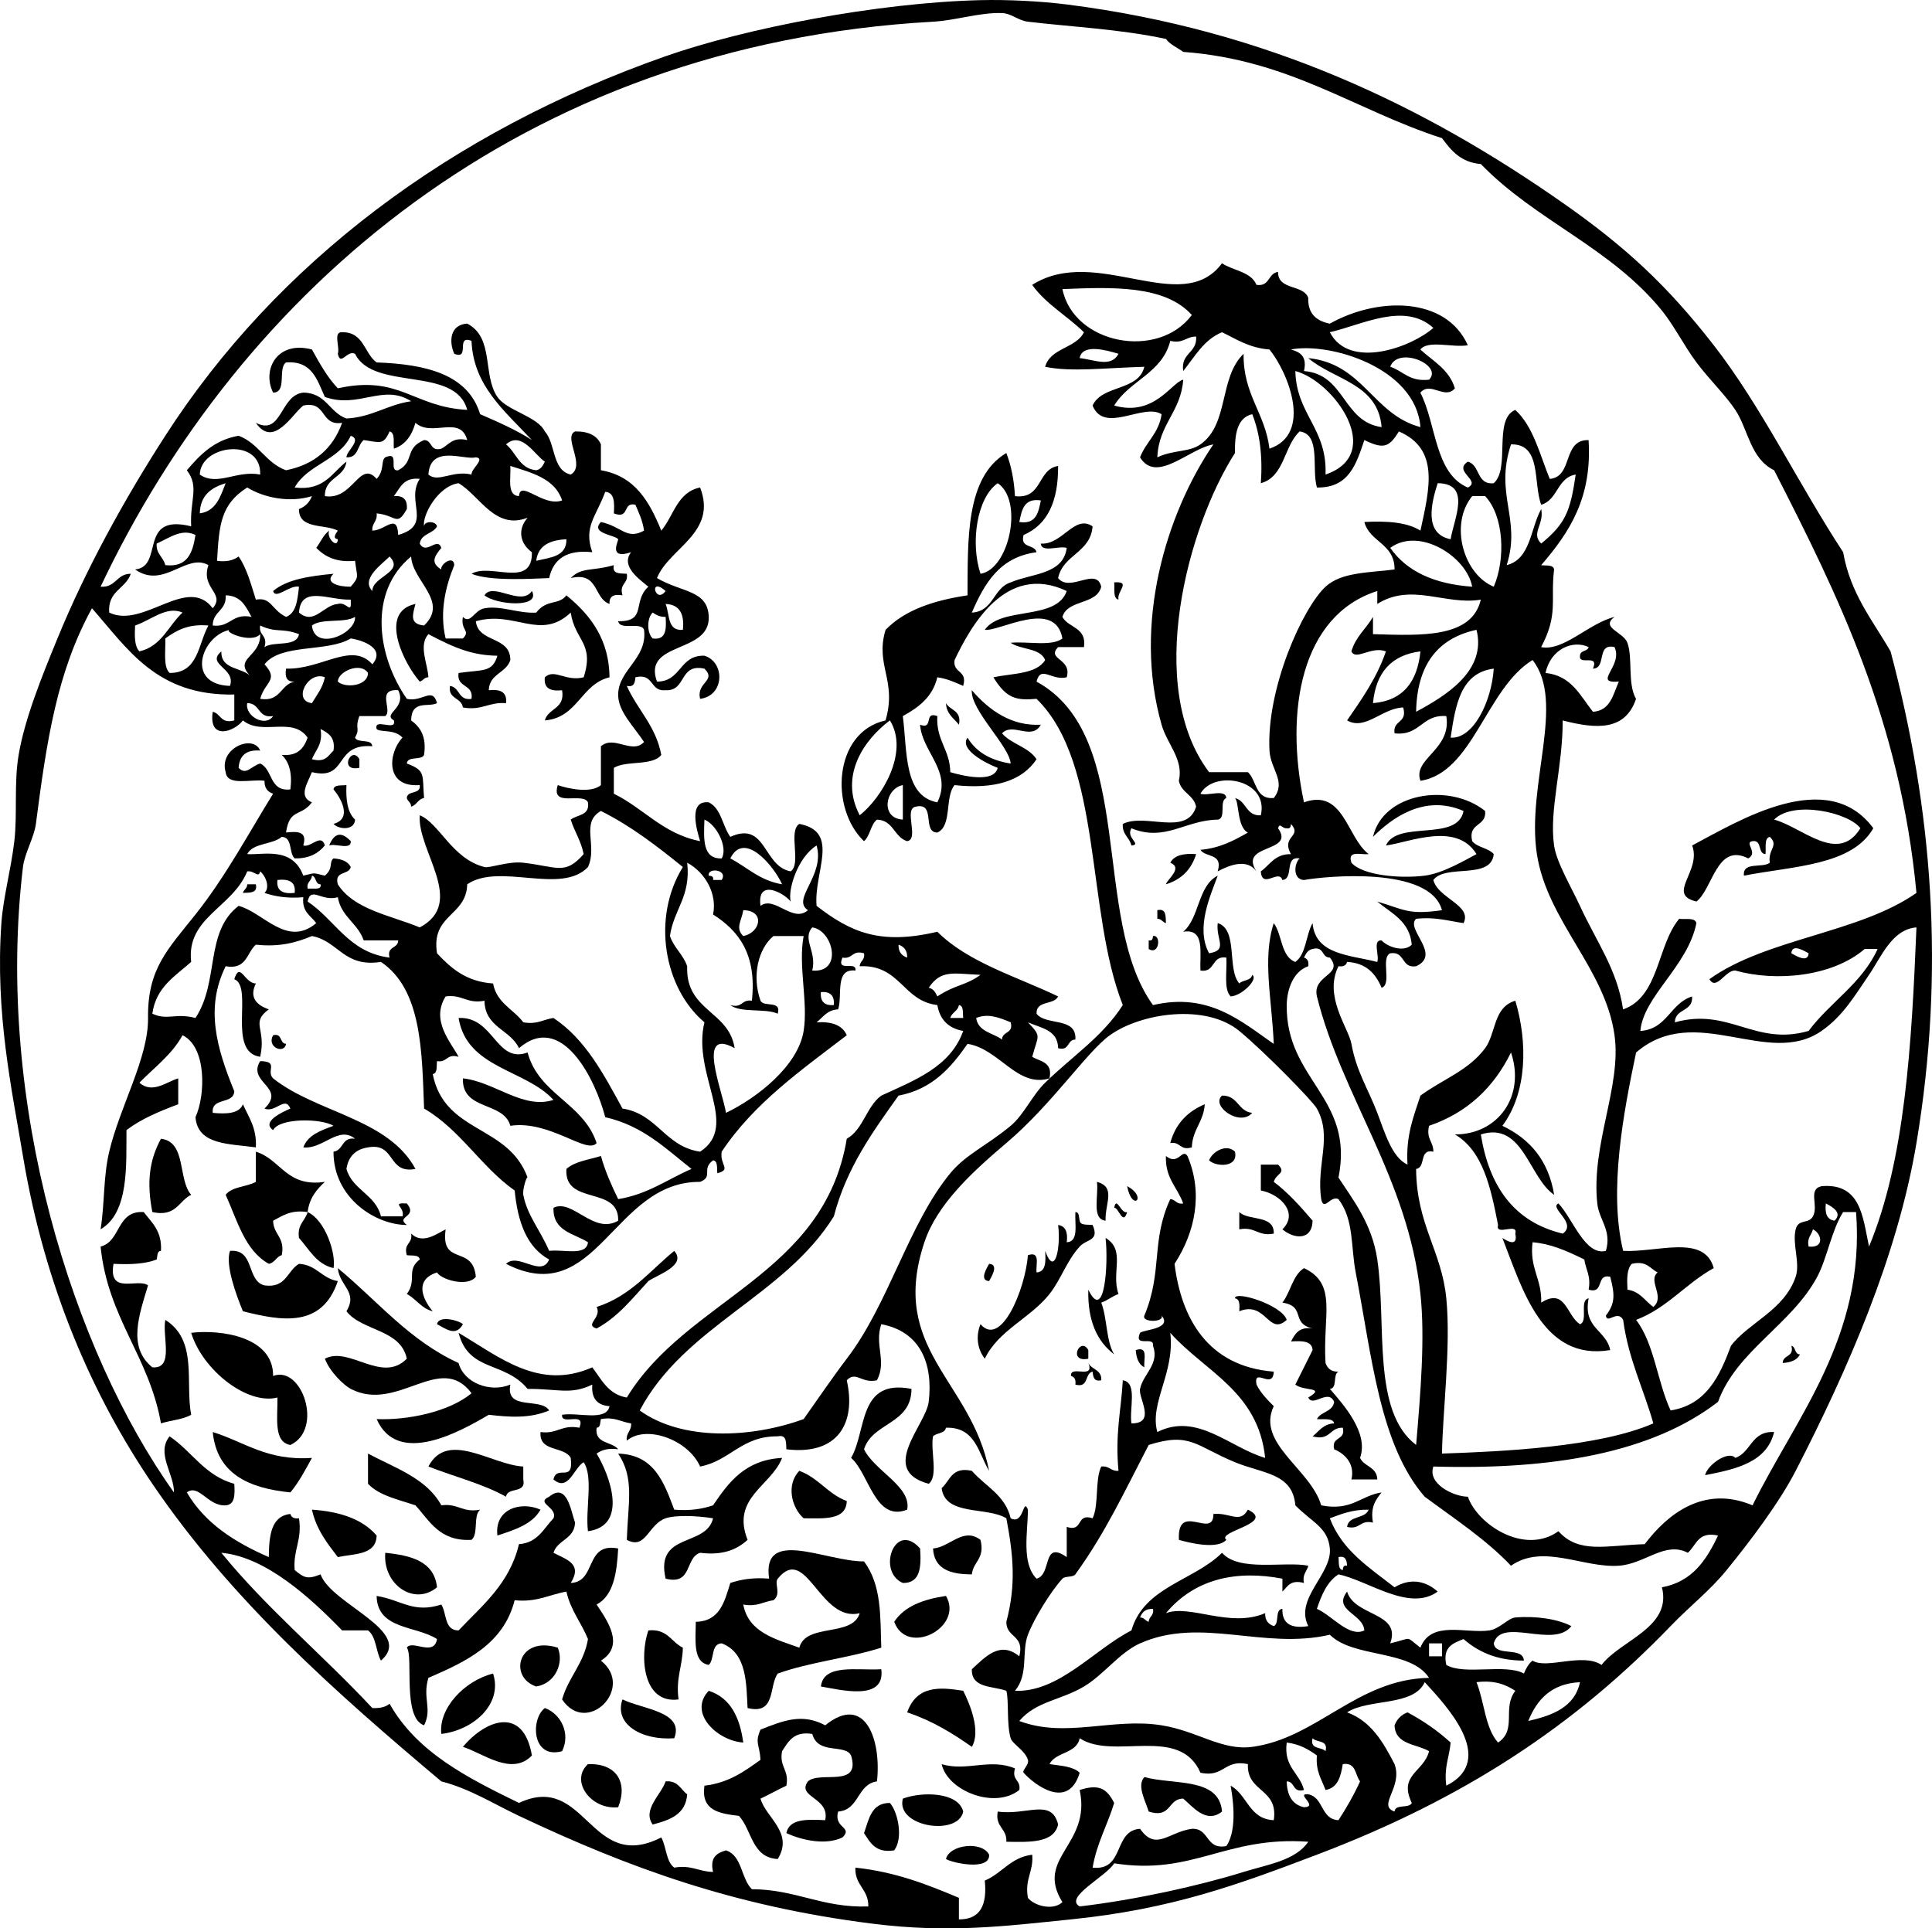 <?xml version="1.0" encoding="iso-8859-1"?>
<!-- Generator: Adobe Illustrator 13.0.2, SVG Export Plug-In . SVG Version: 6.00 Build 14948)  -->
<!DOCTYPE svg PUBLIC "-//W3C//DTD SVG 1.1//EN" "http://www.w3.org/Graphics/SVG/1.1/DTD/svg11.dtd">
<svg version="1.1" id="bacchus_xA0_Image_1_" xmlns="http://www.w3.org/2000/svg" xmlns:xlink="http://www.w3.org/1999/xlink"
	 x="0px" y="0px" width="285.91px" height="285.393px" viewBox="0 0 285.91 285.393"
	 style="enable-background:new 0 0 285.91 285.393;" xml:space="preserve">
<g>
	<path style="fill-rule:evenodd;clip-rule:evenodd;" d="M164.886,86.19c2.605-0.194,0.341,1.333,0.638,2.553
		C164.657,88.546,164.994,87.146,164.886,86.19z"/>
	<path style="fill-rule:evenodd;clip-rule:evenodd;" d="M53.184,112.361c0,0.425,0,0.851,0,1.276
		C50.071,114.277,52.006,110.241,53.184,112.361z"/>
	<path style="fill-rule:evenodd;clip-rule:evenodd;" d="M49.354,116.829c0.104-0.748,1.164-0.539,1.915-0.639
		c-0.105,2.233,0.169,4.086,1.277,5.106c-0.065,1.624-2.378,1.508-3.192,0.638C52.274,121.136,50.311,117.928,49.354,116.829z"/>
	<path style="fill-rule:evenodd;clip-rule:evenodd;" d="M277.226,122.574c-3.174,5.549-11.854,5.592-19.148,7.021
		c-0.232-2.147,2.766-1.063,3.829-1.915c-0.318-2.008,1.392-2.495,0-3.83c-0.866,0.198-0.529,1.598-0.638,2.553
		c-1.206-0.071-0.443-2.11-1.915-1.915c-1.34,0.178,0.925,1.705-0.639,2.553c-4.663-2.364-5.214,4.447-7.659,6.383
		c-4.541-1.06,0.789-4.475-0.639-8.298C257.371,121.446,270.41,113.376,277.226,122.574z M262.545,121.297
		c4.128,1.1,9.474,6.679,12.766,1.277C273.538,120.228,265.401,118.417,262.545,121.297z"/>
	<path style="fill-rule:evenodd;clip-rule:evenodd;" d="M51.907,124.488c0.108,1.384-2.264,0.29-3.191,0.639
		C49.508,123.174,50.572,123.09,51.907,124.488z"/>
	<path style="fill-rule:evenodd;clip-rule:evenodd;" d="M177.014,126.403c-0.7,2.279-2.189,3.769-4.469,4.468
		c0.188-0.755,2.571-2.412,0.639-3.192C173.771,126.565,175.179,126.271,177.014,126.403z"/>
	<path style="fill-rule:evenodd;clip-rule:evenodd;" d="M36.588,130.872c0.425,0,0.851,0,1.276,0
		c0.298,1.362-0.912,1.216-1.915,1.276C36.071,131.631,36.59,131.512,36.588,130.872z"/>
	<path style="fill-rule:evenodd;clip-rule:evenodd;" d="M171.269,134.701c1.362-0.298,1.216,0.912,1.276,1.915
		c-0.517-0.122-0.636-0.641-1.276-0.639C171.269,135.552,171.269,135.127,171.269,134.701z"/>
	<path style="fill-rule:evenodd;clip-rule:evenodd;" d="M170.63,138.531c1.239-0.253,0.933,2.908-0.638,1.915
		c0-0.425,0-0.851,0-1.276C170.535,139.287,170.594,138.92,170.63,138.531z"/>
	<path style="fill-rule:evenodd;clip-rule:evenodd;" d="M40.417,153.212c1.416-0.352,0.909,1.219,1.915,1.276
		C42.075,156.076,39.409,154.975,40.417,153.212z"/>
	<path style="fill-rule:evenodd;clip-rule:evenodd;" d="M180.843,162.148c2.394-0.054,2.343,2.338,4.469,2.553
		C183.511,166.807,179.117,163.674,180.843,162.148z"/>
	<path style="fill-rule:evenodd;clip-rule:evenodd;" d="M178.29,163.425c-0.166,2.6-1.819,3.713-1.915,6.383
		c-1.804,0.527-1.653-0.899-3.191-0.639C173.946,166.315,175.744,164.496,178.29,163.425z"/>
	<path style="fill-rule:evenodd;clip-rule:evenodd;" d="M23.822,168.531c3.803,0.452,2.476,6.034,4.468,8.298
		c-1.867,0.898-2.204,3.327-5.745,2.553C21.695,175.011,22.08,171.717,23.822,168.531z"/>
	<path style="fill-rule:evenodd;clip-rule:evenodd;" d="M182.758,170.446c0.547,2.413-2.857,2.259-3.83,1.276
		C179.44,170.368,181.556,169.233,182.758,170.446z"/>
	<path style="fill-rule:evenodd;clip-rule:evenodd;" d="M45.524,179.382c-2.498-0.37-3.706,0.55-5.106,1.276
		c0.036,2.092,1.815,2.44,1.277,5.106c-0.838,0.226-1.004,1.124-1.915,1.277c-3.553-1.979-4.659-6.405-6.383-10.213
		c0.901-1.227,3.1-1.155,4.468-1.915c0-1.489,0-2.979,0-4.468c3.738,1.155,4.486,5.301,10.213,4.468
		C46.856,176.034,45.786,177.303,45.524,179.382z"/>
	<path style="fill-rule:evenodd;clip-rule:evenodd;" d="M186.588,172.36c0.851,0,1.702,0,2.553,0
		c1.282,1.302-0.282,1.252-0.638,2.554c2.182,1.647,3.978,3.682,5.744,5.744c-0.095,3.059-2.862,2.658-4.468,1.277
		c2.424-2.347-0.216-5.182-3.191-5.745C186.588,174.914,186.588,173.638,186.588,172.36z"/>
	<path style="fill-rule:evenodd;clip-rule:evenodd;" d="M162.332,174.914c2.861,0.764,1.183,3.167,1.277,5.744
		C161.492,180.435,162.607,176.979,162.332,174.914z"/>
	<path style="fill-rule:evenodd;clip-rule:evenodd;" d="M45.524,179.382c2.608,1.17,4.241,6.177,3.83,8.298
		c-2.571-0.62-3.594-2.788-5.106-4.468C43.941,181.204,45.156,180.717,45.524,179.382z"/>
	<path style="fill-rule:evenodd;clip-rule:evenodd;" d="M159.141,179.382c0.621,0.018,0.496,0.781,0.639,1.276
		c0.103,0.748,1.164,0.539,1.915,0.639c1.038,2.401-0.859,2.033-1.915,3.191c-1.941,2.13-2.747,4.838-4.468,7.021
		c-2.811,3.563-7.574,5.376-9.575,9.574c-1.133-1.458-1.346-3.38-0.638-5.106c3.045,3.516,6.612-5.125,7.021-10.213
		c1.92-0.643,1.132,1.423,1.277,2.554c1.396-0.094,1.37-1.608,1.276-3.191c1.456,4.051,2.335-0.634,1.915-3.83
		c1.123,0.153,1.455,1.099,1.276,2.554C159.689,183.761,159.031,181.188,159.141,179.382z"/>
	<path style="fill-rule:evenodd;clip-rule:evenodd;" d="M183.396,179.382c1.409,1.357,5.196,0.336,5.106,3.191
		c-2.367,0.452-2.739-1.09-5.106-0.638C183.396,181.084,183.396,180.233,183.396,179.382z"/>
	<path style="fill-rule:evenodd;clip-rule:evenodd;" d="M65.949,181.936c-0.777,5.553,4.039,2.199,4.468,7.021
		c-1.198,1.566-5.093,0.455-5.745-0.638c-3.315,1.056-2.239,3.825-0.638,5.744c-1.709-0.418-2.427-1.828-3.83-2.553
		c1.566-2.09-0.163-3.528,1.915-5.106c-0.103-0.748-1.164-0.538-1.915-0.639c-0.527-1.804,0.9-1.653,0.639-3.191
		C62.554,184.209,64.623,182.603,65.949,181.936z"/>
	<path style="fill-rule:evenodd;clip-rule:evenodd;" d="M163.609,183.212c3.037,1.786,0.791,5.125,1.914,8.298
		c-0.944,0.332-1.608,0.944-2.553,1.276c0.899,2.293,0.698,5.685,1.915,7.66c-2.538-1.931-3.946-4.99-3.83-9.575
		C163.495,195.896,164.039,186.947,163.609,183.212z"/>
	<path style="fill-rule:evenodd;clip-rule:evenodd;" d="M34.035,185.127c3.711-0.308,2.386,4.423,5.106,5.106
		c3.223,0.457,3.347-2.185,5.106-3.191c2.613,0.152,3.363,2.168,5.745,2.553c-2.355,7.027-8.431,5.879-14.042,4.468
		C34.954,191.674,33.307,187.185,34.035,185.127z"/>
	<path style="fill-rule:evenodd;clip-rule:evenodd;" d="M146.375,187.042c1.588,0.096,0.187,2.161,0,2.553
		C144.787,189.499,146.188,187.434,146.375,187.042z"/>
	<path style="fill-rule:evenodd;clip-rule:evenodd;" d="M192.971,187.68c5.004,2.346,2.754,6.942,3.191,14.043
		c0.278,0.785,0.816,1.311,1.915,1.276c-0.885,0.392-0.097,2.457-1.276,2.553c2.077,2.401,5.786,6.541,4.468,10.213
		c0.603,1.312,2.511,1.319,2.553,3.191c-1.276,0-2.553,0-3.829,0c0.492-2.034-0.641-3.658-2.554-4.468
		c-0.476-1.965,1.752-1.227,1.276-3.191c-1.98-0.066-1.821,2.008-4.468,1.276c0.958-0.744,1.561-1.844,3.191-1.915
		c-0.197-0.866-1.598-0.529-2.553-0.638c0.577-1.125,2.35-1.055,2.553-2.554c-0.89-2.006-3.149,0.878-3.829-0.638
		c2.689-1.606-0.679-0.891-1.915-1.915c0.839-1.714,1.713-3.393,2.553-5.106c-0.094-1.396-1.608-1.371-3.191-1.276
		c0.583-1.119,1.187-2.218,3.191-1.915c-3.303-0.774-0.923-3.298-4.468-3.83C190.99,191.231,191.283,188.759,192.971,187.68z"/>
	<path style="fill-rule:evenodd;clip-rule:evenodd;" d="M64.673,195.978c0.269-1.421,3.387-0.5,3.83,0
		C67.479,197.823,66.117,196.749,64.673,195.978z"/>
	<path style="fill-rule:evenodd;clip-rule:evenodd;" d="M40.417,203.638c4.286-1.634,7.5,7.927,2.553,10.212
		c-2.554-0.424-1.852-4.104-1.915-7.021c-4.433,1.139-11.057-4.014-12.766-9.575C32.527,196.74,40.48,197.752,40.417,203.638z"/>
	<path style="fill-rule:evenodd;clip-rule:evenodd;" d="M161.056,199.808c0,0.426,0,0.851,0,1.276
		C157.943,201.724,159.878,197.688,161.056,199.808z"/>
	<path style="fill-rule:evenodd;clip-rule:evenodd;" d="M265.099,199.169c0.692,0.158,0.433,1.27,1.276,1.277
		c-0.42,0.856-1.364,1.188-2.554,1.276C263.83,200.454,265.563,200.911,265.099,199.169z"/>
	<path style="fill-rule:evenodd;clip-rule:evenodd;" d="M168.077,199.808c1.92-0.644,1.131,1.422,1.276,2.553
		C168.497,201.94,168.165,200.996,168.077,199.808z"/>
	<path style="fill-rule:evenodd;clip-rule:evenodd;" d="M134.886,205.552c-0.027,5.293-5.748,4.891-7.021,8.937
		c1.567,3.223,7.079,5.539,6.383,8.937c-4.771,1.868-5.621-5.342-8.298-7.66C128.297,211.729,126.946,203.996,134.886,205.552z"/>
	<path style="fill-rule:evenodd;clip-rule:evenodd;" d="M31.481,211.936c4.709,1.461,8.041,4.299,14.681,3.829
		c-0.98,1.785-1.932,3.601-3.191,5.106C36.783,220.251,32.105,218.12,31.481,211.936z"/>
	<path style="fill-rule:evenodd;clip-rule:evenodd;" d="M262.545,211.936c-1.073,4.458-5.573,5.49-10.213,6.383
		c0.364-1.588,3.488-3.697,4.469-2.554C259.169,214.942,259.17,211.752,262.545,211.936z"/>
	<path style="fill-rule:evenodd;clip-rule:evenodd;" d="M77.439,217.042c0,0.638,0,1.276,0,1.914
		c0.472,2.175-2.353,1.053-2.553,2.554c-3.411-1.909-7.667-2.972-11.489-4.468C66.231,211.607,72.784,216.807,77.439,217.042z"/>
	<path style="fill-rule:evenodd;clip-rule:evenodd;" d="M54.46,215.127c4.023,2.146,8.679,3.661,10.851,7.659
		c2.469-0.342,3.116,1.14,5.745,0.639c-1.063,0.852-0.213,3.616-1.276,4.468c-4.722,0.254-6.165-2.771-8.298-5.106
		c-2.539-0.865-5.374-1.435-7.021-3.191C54.46,218.105,54.46,216.616,54.46,215.127z"/>
	<path style="fill-rule:evenodd;clip-rule:evenodd;" d="M91.481,215.127c5.366,0.165,6.778,4.285,8.298,8.298
		c2.325,0.197,4.154-0.102,5.745-0.639c2.313-3.432,4.759-6.73,10.213-7.021c-1.579,4.157-7.579,5.877-5.106,12.128
		c-1.558,1.421-3.619,2.339-7.021,1.915c-2.261,0.718-1.114,4.843-5.106,3.83c-1.604-6.924,6.018-4.621,7.021-8.937
		c-2.471-0.396-5.613-0.494-7.021,0c-2.624,0.921-2.896,4.719-5.745,3.191C92.95,222.279,93.911,218.775,91.481,215.127z"/>
	<path style="fill-rule:evenodd;clip-rule:evenodd;" d="M118.29,217.68c2.812,1.019,4.228,3.432,7.021,4.468
		c-0.089,2.89-3.39,2.567-6.383,2.554C117.122,223.122,116.315,219.705,118.29,217.68z"/>
	<path style="fill-rule:evenodd;clip-rule:evenodd;" d="M85.099,225.34c-0.086,2.467-2.589,2.518-3.192,4.468
		c1.815,0.972,4.376,1.578,2.553,4.468c3.881-0.161,2.012-6.073,7.021-5.106c-0.193,3.637-0.688,6.973-3.191,8.298
		c1.542,2.317,4.256,6.066,0.638,8.298c5.103,4.042-2.09,11.235-5.745,5.745c0.942-3.313,3.219-5.291,3.83-8.937
		c-0.979-2.425-2.571-4.237-3.191-7.021c-2.544,0.436-4.343,1.614-7.66,1.277c-1.633,6.451-7.112,9.058-12.766,11.489
		c-0.91,3.042,0.609,4.544-0.639,7.021c-3.268-1.114-1.534-10.209-2.553-11.49c0.754-1.228,4.041,1.391,4.468-1.276
		c-3.098-2.008-8.846-1.367-8.936-6.383c3.732,0.618,5.41,2.616,9.574,1.276c0.828,1.301,0.411,3.845,2.553,3.83
		c3.52-3.714,7.555-6.913,8.937-12.766c2.781-0.197,3.646-2.312,5.106-3.83c0.688-1.631-2.748-2.234-0.638-3.191
		C83.909,219.336,84.459,223.517,85.099,225.34z"/>
	<path style="fill-rule:evenodd;clip-rule:evenodd;" d="M79.992,223.425c-1.225,2.179-3.827,2.981-6.383,3.829
		C73.145,223.286,77.103,222.133,79.992,223.425z"/>
	<path style="fill-rule:evenodd;clip-rule:evenodd;" d="M46.162,223.425c4.192,0.275,7.508,1.428,9.575,3.829
		c-0.062,2.917-3.29,2.669-5.745,3.191C48.424,228.396,46.82,226.384,46.162,223.425z"/>
	<path style="fill-rule:evenodd;clip-rule:evenodd;" d="M184.673,223.425c4.201,2.014-4.722,3.219-3.191,4.468
		c-1.312,1.476-5.512,0.442-7.021,0c-0.284-5.798,5.149,0.02,5.106-3.83C182.096,223.828,183.468,225.559,184.673,223.425z"/>
	<path style="fill-rule:evenodd;clip-rule:evenodd;" d="M145.099,227.893c0.698,2.826-1.082,3.174-1.277,5.106
		c-3.206,0.015-5.587-0.796-5.745-3.83C140.551,229.007,142.518,225.937,145.099,227.893z"/>
	<path style="fill-rule:evenodd;clip-rule:evenodd;" d="M136.162,229.169c0.194,2.748,0.045,5.151-2.553,5.106
		C129.722,232.613,132.4,224.955,136.162,229.169z"/>
	<path style="fill-rule:evenodd;clip-rule:evenodd;" d="M127.864,231.084c2.619,3.518,2.397,8.057,2.553,12.766
		c-4.839,1.545-10.629,2.137-15.319,3.83c-1.344,1.848-0.235,6.148-4.468,5.106c-0.203-3.498-0.037-8.151-3.83-9.574
		c-1.637,0.064-1.025,2.378-1.915,3.191c-2.361-0.404-1.948-3.584-1.915-6.383c3.555-0.062,4.249-2.985,5.106-5.745
		c1.591-0.537,3.42-0.835,5.745-0.638C112.689,225.979,122.22,231.114,127.864,231.084z M115.099,233.638
		c-0.574,0.707,0.588,2.258-0.639,3.191c-1.499,0.203-2.396,1.008-4.468,0.638c0.777,4.117,4.694,5.093,8.298,6.383
		c0.976-3.704,7.864-1.497,8.936-5.106C121.333,240.202,119.35,228.393,115.099,233.638z"/>
	<path style="fill-rule:evenodd;clip-rule:evenodd;" d="M57.013,229.808c3.861,0.395,7.243,1.268,7.66,5.106
		C61.322,237.712,56.635,234.557,57.013,229.808z"/>
	<path style="fill-rule:evenodd;clip-rule:evenodd;" d="M139.992,236.19c2.691,4.657-5.771,9.028-7.66,3.83
		C133.847,237.705,136.659,236.687,139.992,236.19z"/>
	<path style="fill-rule:evenodd;clip-rule:evenodd;" d="M95.949,241.297c2.837-0.284,3.377,1.729,5.106,2.553
		c-0.047,2.72-1.067,4.465-0.638,7.66C95.121,252.222,94.615,245.131,95.949,241.297z"/>
	<path style="fill-rule:evenodd;clip-rule:evenodd;" d="M82.545,243.85c0.959,2.297-0.42,5.328-3.192,5.745
		C75.221,248.231,76.637,242.018,82.545,243.85z"/>
	<path style="fill-rule:evenodd;clip-rule:evenodd;" d="M130.417,247.042c0.639,4.801-6.075,3.035-8.936,2.553
		C121.889,246.172,126.808,247.262,130.417,247.042z"/>
	<path style="fill-rule:evenodd;clip-rule:evenodd;" d="M72.971,247.68c1.473,4.58-2.998,8.397-7.66,8.937
		C64.872,252.857,68.691,248.752,72.971,247.68z"/>
	<path style="fill-rule:evenodd;clip-rule:evenodd;" d="M142.545,250.233c1.001,2.001,2.641,5.968,1.277,8.298
		c-2.874-2.021-5.904-3.884-9.575-5.106C135.671,249.407,139.096,249.671,142.545,250.233z"/>
	<path style="fill-rule:evenodd;clip-rule:evenodd;" d="M104.886,250.233c3.214,1.041,4.594,3.916,5.106,7.659
		C106.147,257.637,101.768,253.485,104.886,250.233z"/>
	<path style="fill-rule:evenodd;clip-rule:evenodd;" d="M92.12,251.51c2.942,1.447,9.208,1.795,7.66,5.744
		C95.034,257.61,90.815,255.214,92.12,251.51z"/>
	<path style="fill-rule:evenodd;clip-rule:evenodd;" d="M80.63,252.786c2.35,0.838,3.856,3.743,2.553,6.383
		C78.701,260.424,78.489,254.399,80.63,252.786z"/>
	<path style="fill-rule:evenodd;clip-rule:evenodd;" d="M129.779,263.638c-2.978,0.427-2.581,4.228-5.745,4.468
		c-0.708,2.47,2.256,2.271,0.638,3.83c-2.571,1.233-6.11,0.362-8.298-0.639c0.408-2.145,3.061-2.046,5.745-1.915
		c0.738-3.375-4.297-3.376-2.553-5.744c1.804-1.601,7.852,1.043,6.383-3.83c-0.892-1.772-4.906-0.058-5.745-3.191
		c-2.777-0.437-3.533,1.147-4.468,2.553c-0.452,2.367,1.09,2.739,0.638,5.106c-1.304,0.611-2.526,1.304-3.83,1.915
		c0.771,2.81,4.955,5.016,2.554,8.937c-3.855-0.188-3.803-4.282-5.745-6.384c-2.846-0.345-5.649-0.733-5.106-4.468
		c3.617-0.426,5.943-2.143,8.298-3.83c-0.139-2.334-0.876-2.448,0-4.468c3.315-1.305,6.123-2.489,9.575-0.638
		C128.129,250.482,130.456,257.693,129.779,263.638z"/>
	<path style="fill-rule:evenodd;clip-rule:evenodd;" d="M78.715,259.808c-2.994,3.126-7.314-0.395-10.212-1.276
		C71.896,254.462,77.468,252.451,78.715,259.808z"/>
	<path style="fill-rule:evenodd;clip-rule:evenodd;" d="M91.481,267.467c-4.048,0.418-7.183-3.919-4.468-6.383
		C91.172,260.936,92.97,263.718,91.481,267.467z"/>
	<path style="fill-rule:evenodd;clip-rule:evenodd;" d="M139.354,261.084c3.638,1.138,7.159-0.921,10.852,0.639
		c-0.527,1.804,0.899,1.653,0.638,3.191C147.178,267.826,140.208,265.021,139.354,261.084z"/>
	<path style="fill-rule:evenodd;clip-rule:evenodd;" d="M169.354,262.999c4.335,1.196,11.077-0.014,11.489,5.106
		c-2.367,1.901-4.394-0.804-5.744-1.915c-2.339,0.002-1.694,2.987-5.106,1.915C169.532,266.571,168.183,264.245,169.354,262.999z"/>
	<path style="fill-rule:evenodd;clip-rule:evenodd;" d="M98.502,263.638c1.862-0.16,2.203,1.201,3.192,1.914
		c-0.209,2.982-2.567,3.816-5.106,4.469C95.022,267.83,97.844,265.615,98.502,263.638z"/>
	<path style="fill-rule:evenodd;clip-rule:evenodd;" d="M142.545,268.105c-0.738,3.704-10.038,2.286-8.936-1.915
		C136.405,265.138,141.804,265.175,142.545,268.105z"/>
	<path style="fill-rule:evenodd;clip-rule:evenodd;" d="M131.694,266.829c1.163,1.299,2.018,5.175,0.638,7.021
		c-2.777,0.437-3.533-1.147-4.468-2.553C128.588,269.255,128.925,266.826,131.694,266.829z"/>
	<path style="fill-rule:evenodd;clip-rule:evenodd;" d="M156.588,270.021c-0.637,2.768-4.196,2.612-7.66,2.553
		c0.104-2.02-1.696-2.133-1.276-4.468C151.965,268.718,155.614,266.068,156.588,270.021z"/>
	<path style="fill-rule:evenodd;clip-rule:evenodd;" d="M146.375,274.488c0.157,2.453-5.483,1.219-6.383,0.639
		C140.505,272.984,145.31,272.417,146.375,274.488z"/>
	<path style="fill-rule:evenodd;clip-rule:evenodd;" d="M272.758,81.723c1.075,6.158,4.377,10.091,7.021,14.681
		c6.198,23.287,8.101,47.249,3.83,72.766c-2.799,16.716-10.205,33.62-17.873,48.511c-2.368,4.6-6.561,10.194-10.213,14.681
		c-2.499,3.071-5.305,5.193-8.298,8.298c-14.216,14.747-30.517,25.55-52.34,33.83c-11.682,4.433-21.464,8.059-36.383,9.574
		c-9.636,0.979-17.938,2.074-29.362,0.639c-20.585-2.587-36.132-8.3-52.34-15.958c-3.729-1.761-7.293-4.035-11.49-5.105
		c-15.389-12.961-30.924-26.604-42.766-44.043c-8.764-12.906-15.897-28.976-19.149-48.511c-1.629-9.787-4.131-21.068-3.191-34.468
		c0.267-3.812,1.416-7.875,1.915-12.128c0.473-4.035-0.074-8.545,0.638-12.766c0.907-5.372,3.418-11.56,5.745-17.234
		c4.224-10.302,9.859-20.53,15.957-30c16.435-25.521,42.182-44.994,74.042-56.17c11.734-4.116,31.304-7.928,46.596-8.298
		c4.02-0.097,8.917,0.151,12.766,0.638c29.842,3.775,53.193,15.214,73.404,29.362c9.271,6.489,15.466,12.225,22.341,21.064
		C260.649,60.136,266.006,71.39,272.758,81.723z M28.928,79.169c-2.063-0.997-3.809,0.425-5.745,1.276
		c-0.099,1.588,1.003,1.976,1.276,3.191C27.812,84.01,28.519,81.739,28.928,79.169z M267.651,152.573
		c3.182-4.265,7.883-7.011,10.213-12.127c-0.639,0-1.276,0-1.915,0c-4.852,4.157-13.216,4.859-19.148,3.191
		c-1.444-0.107-2.808,3.069-3.83,1.277c8.428-6.04,22.139-6.798,30.639-12.766c-2.396-25.477-11.635-44.11-21.064-62.553
		c-3.533-1.727-3.825-6.025-5.744-8.936c-1.428-2.164-3.862-4.503-5.745-7.021c-1.802-2.411-3.306-5.437-5.106-7.66
		c-7.579-9.357-18.622-13.262-26.809-21.702c-2.952-0.239-4.388-1.995-5.744-3.83C200.52,16.301,190.947,8.852,175.099,7.68
		c-0.851-0.639-1.927-1.052-2.554-1.915c-6.797-1.464-14.052-1.79-20.426-2.553c-1.468-0.176-2.396-1.22-3.829-1.276
		c-3.219-0.127-6.833,1.087-10.213,1.276C77.001,6.626,35.511,43.202,14.886,86.829c2.289,0.161,2.338-1.917,4.468-1.915
		c-0.739,2.24-3.451,2.507-3.192,5.745c5.068,2.457,11.575-5.635,15.319-0.638c1.925-2.245-1.819-2.907-0.638-6.383
		c-3.259-1.869-6.62,3.627-10.851,0.639c4.361-0.411,0.356-8.343,8.298-6.383c-0.206-3.962,1.247-5.816-0.638-8.298
		c1.961-2.294,4.036-4.475,7.659-5.106c2.956,1.087,4.033,4.053,7.021,5.106c4.261-0.846,6.947-3.266,8.298-7.021
		c-3.287,0.521-2.214-3.318-5.745-2.553c-1.62,1.219-4.404,6.382-7.021,2.553c3.893,1.994,3.539-4.106,7.021-4.468
		c3.377,0.027,3.86,2.949,6.383,3.83c3.838-0.205,6.034-2.051,9.575-2.553c-4.135-2.663-7.763,1.156-12.766-0.639
		c-1.148-2.469-1.843-5.391-5.745-5.106c-1.267,0.86,0.201,4.456-1.915,4.468c-1.692-3.403,0.603-7.747,5.745-6.383
		c1.143,2.048,2.271,4.112,3.83,5.745c9.18-2.024,11.115,2.774,19.149,3.191c-1.74-6.558-13.869-2.727-16.596-8.298
		c-1.189-0.61-2.133,1.912-2.553,0c0.349-0.927-0.746-3.299,0.638-3.191c3.241-0.049,3.25,3.133,5.106,4.468
		c7.394,0.266,13.531,1.788,15.319,7.659c2.666,1.165,5.338,2.322,7.66,3.83c-4.106-4.38-8.675-8.065-8.936-14.681
		c-2.428-0.938-0.125,2.854-2.553,1.915c-0.825-1.851-0.614-4.316,1.915-4.468c4.028,2.068,2.239,7.587,4.468,10.851
		c1.403,2.055,5.931,2.852,7.021,5.106c1.618,1.787,1.053,5.756,3.83,6.383c2.302-1.323-1.187-5.537,0.639-6.383
		c1.946-0.031,3.25,0.58,3.83,1.915c0,1.276,0,2.553,0,3.83c5.092,0.865,7.202,4.713,8.936,8.937
		c1.844-2.199,2.364-5.722,5.745-6.383c2.598,6.734-4.604,8.944-6.383,13.404c3.696,2.176,7.529,1.744,7.66,5.745
		c0.18,5.507-9.858,3.587-7.66,9.575c3.631,0.014,3.281-3.953,7.021-3.83c3.067,0.946,3.011,5.914-0.638,6.383
		c-0.604-2.472,2.488-2.629,0.638-4.468c-3.796-0.818-2.611,3.346-5.745,3.191c-2.372,0.244-1.668-2.586-4.468-1.915
		c-0.072,0.778-0.191,1.511-1.277,1.276c1.575,3.531,4.3,5.913,5.106,10.213c-1.299,1.68-5.175,0.782-7.021,1.915
		c0,1.277,0,2.553,0,3.83c4.43,2.166,7.256,5.935,12.766,7.021c-0.458-1.526-1.855-6.09,1.277-5.745
		c1.863,0.903,2.025,3.506,3.191,5.106c5.365-2.424,4.825,4.393,8.936,5.106c1.631-1.135-0.424-5.956,1.277-7.021
		c6.11,1.176,2.122,7.068,2.553,12.128c5.083,3.936,9.452,5.826,17.872,3.83c4.581,4.568,11.689,6.609,17.873,9.574
		c-0.604,1.312-3.289,0.542-3.191,2.554c1.361,1.83,5.972,0.411,5.744,3.83c-1.268,0.008-0.812,1.741-2.553,1.276
		c-0.037-2.729-2.56-2.973-4.469-3.83c2.084,2.189,1.508,1.825,0.639,5.106c1.194,0.721,3.075,0.755,2.554,3.191
		c-4.763,1.451-7.44-4.386-12.128-5.106c-2.448,3.509-5.203,6.712-10.213,7.66c-3.805,5.343-7.673,10.624-9.574,17.872
		c-7.33,11.819-22.09,16.208-28.724,28.724c6.224,4.505,16.406,4.132,24.255,1.276c2.252-3.182,4.563-6.563,6.383-8.937
		c6.222-8.112,9.132-19.941,15.319-27.446c2.311-2.804,5.327-4.026,8.936-7.021c1.947-1.616,3.183-4.506,5.106-6.383
		c4.02-3.922,8.486-6.8,11.489-11.489c-5.493-13.869-2.966-35.757-12.766-45.319c-2.933,0.243-4.419,0.035-6.383-3.191
		c2.809-0.596,6.368-0.44,7.659-2.553c-0.733-1.82-3.612-1.495-5.106-2.553c2.53-0.236,6.117,0.585,7.659-0.639
		c-1.084-5.959-9.344-0.988-11.489-1.276c2.436-3.523,10.598-1.317,12.128-5.745c-9.121-4.317-14.333,5.488-16.596,10.213
		c-0.309,2.01,1.959,1.445,1.276,3.83c-1.192-0.509-2.337-1.066-3.83-1.276c-0.695,2.922-2.77,4.464-5.106,5.745
		c0.682,5.276,0.103,11.812,5.106,12.766c2.267-4.567-2.248-7.413-2.553-11.489c2.065,0.789,0.488-2.065,2.553-1.276
		c-0.208,3.613,1.874,4.934,1.915,8.298c1.613,0.477,6.466,1.716,7.021-0.639c-1.864-0.713-5.723-2.754-4.468-4.468
		c1.277,2.126,3.438,3.371,6.383,3.83c-0.14-2.533-5.995-7.956-5.745-10.851c2.625,3.055,5.944,5.334,10.212,5.106
		c-1.348,2.42-4.164-0.423-5.744,1.277c1.376,1.602,3.944,2.013,5.106,3.83c-2.119,3.2-6.161,4.478-12.128,3.83
		c-1.481,1.71-0.323,6.061-2.553,7.021c-2.313-0.027-0.149-4.531-3.191-3.83c-1.844,0.284,0.567,4.823-1.277,5.106
		c-1.95-0.603-2-3.106-4.468-3.191c-0.947,0.755-0.993,2.411-1.915,3.191c-5.07-4.813-4.553-16.155,3.191-17.872
		c1.727-5.97-1.588-8.152,0-13.404c2.822-2.923,7.123-4.367,12.128-5.106c0.061-8.103-0.339-17.467,5.744-21.064
		c0.712,1.842,1.149,3.958,1.277,6.383c4.11,0.493,3.265-3.969,6.383-4.468c0.049,5.155-1.522,8.69-5.106,10.213
		c-0.56,2.049,1.655,1.323,1.915,2.553c-5.46,0.711-7.713,4.628-9.575,8.936c3.234-0.17,3.156-3.652,5.745-4.468
		c3.118-1.35,7.796-1.14,8.298-5.106c-1.122-0.367-3.75,0.771-3.83-0.638c3.21,0.212,4.967-4.37,7.66-2.553
		c-0.315,3.941-4.369,4.142-5.106,7.66c1.764,2.188,5.68-1.744,6.383,1.277c-0.672,2.732-4.973,1.835-5.745,4.468
		c0.89,1.664,3.617,1.489,3.192,4.468c-1.277,0-2.554,0-3.83,0c-1.778,1.853,2.095,1.656,1.276,4.468
		c-2.271,0.539-3.825-1.849-4.468,0.638c14.876,8.117,7.968,35.069,17.233,47.873c8.262-1.924,13.056,2.411,17.873,5.744
		c-0.275-6.653-1.71-12.614,0-17.872c1.276,1.702,1.028,4.929,3.191,5.745c1.619-1.147,1.55-3.982,2.553-5.745
		c0.402,4.704,5.513,4.7,9.574,5.745c0.35-0.928-0.745-3.299,0.639-3.191c0.89,0.977,3.304,1.812,4.468,0.638
		c-0.312-3.518-3.021-4.639-5.106-6.383c3.897,1.117,4.479,2.02,9.575,1.276c-1.759-6.586-17.345-5.026-20.426-4.468
		c-1.624-0.064-1.508-2.378-0.639-3.191c-2.324-0.41-0.789,3.041-2.553,3.191c-0.507-1.689-3,1.429-3.191-1.276
		c1.366-0.974,2.085-2.596,4.468-2.553c-1.526-2.708,1.737-2.547,0-4.468c-0.036,0.39-0.096,0.756-0.639,0.639
		c-0.716,0.064-0.993-0.928-1.276,0c2.633,3.688-5.932,2.215-3.191,6.383c-1.375-1.922-3.928-0.983-5.744,0
		c0.834-2.749-1.812-2.019-2.554-3.191c2.928-0.264,4.986-1.397,7.021-2.553c-1.627-0.826-1.271-4.583-1.915-5.106
		c1.73,0.397,1.589,2.667,3.83,2.553c1.251-5.38-6.969-6.766-8.937-3.191c1.122,0.367,3.75-0.771,3.83,0.638
		c-1.103,0.387,0.049,3.028-1.276,3.191c-4.771,0.055-7.771,3.331-12.767,1.277c-0.876,1.455,1.646,2.399,0,2.553
		c-0.273-1.216-1.375-1.604-1.276-3.192c3.324-1.676,9.473,1.882,10.852-2.553c-0.357-1.771-2.197-2.059-2.554-3.83
		c0.74-3.162-1.73-5.419-2.553-8.298c-4.259-14.903,0.631-31.176,7.659-41.489c-3.63,0.637-8.403,5.877-10.852,1.915
		c0.885-2.308,2.808-3.576,3.192-6.383c-2.691-1.712-8.463,2.985-10.213-1.276c1.375-3.093,6.809-2.128,7.659-5.745
		c-5.705,0.156-10.834,0.807-14.681,0c0.795-2.822,4.534-2.701,5.745-5.106c-2.463-2.431-5.628-4.16-7.66-7.021
		c9.529-6.013,22.128,4.869,28.085-3.191c1.663,1.104,4.304,1.228,5.106,3.191c2.004,0.302,1.687-1.718,3.191-1.915
		c-0.01,2.775,3.734,1.798,4.469,3.83c-0.072,2.412,1.248,3.432,3.191,3.83c7.096-3.994,17.201-4.028,20.425,3.192
		c-2.148,0.404-5.929-0.823-7.021,0.638c1.885,1.731,4.28,2.953,5.105,5.745c-1.481,1.753-3.624-1.115-5.105,0.638
		c2.386,4.635,2.096,11.946,7.021,14.042c2.054-1.023-2.244-2.385,0-3.83c1.866,0.475,1.235,3.446,3.83,3.191
		c2.508-2.173-0.113-9.475,3.191-10.851c2.677,2.43,3.622,6.591,5.106,10.213c3.513-0.317,1.811-5.849,5.745-5.745
		c0.528,8.389-2.692,13.516-7.021,18.51c0.751,0.1,1.812-0.109,1.915,0.639c-0.553,4.636,0.665,6.598-1.915,11.489
		c3.344,0.643,7.015-3.515,10.851-4.468c-2.138,1.609,1.34,2.223,1.915,3.83c0.829,2.313-0.021,6.017,1.276,8.298
		c-1.597,4.739-5.842,4.493-10.851,3.191c0.018,6.91-2.031,13.254-1.276,18.511c0.36,2.51,2.529,6.111,3.829,8.936
		c2.457,5.339,5.508,9.386,6.384,15.319c5.365-1.868,5.007-9.461,8.298-13.404c0.955,0.109,2.355-0.228,2.553,0.639
		c-1.298,6.409-7.843,10.815-8.298,15.957c3.99-0.266,4.405-4.104,7.659-5.106c0.176,2.304-2.523,1.731-2.553,3.83
		C255.855,149.047,259.707,154.871,267.651,152.573z M194.247,140.446c-0.716,0.135-0.993,0.708-1.276,1.277
		c0.497,0.141,0.742,0.534,0.639,1.276c-2.254,0.766-3.163,3.467-3.192,5.745c-0.14,11.116,10.047,13.661,7.66,25.531
		c2.061,3.184,4.955,6.767,5.744,12.128c1.414,9.602-0.846,22.448,5.745,27.446c0.66-7.734,1.334-15.805,0.639-22.34
		c-1.826-17.144-11.64-29.23-15.319-44.043c-0.739-3.2,4.061-3.132,1.915-5.744C195.532,141.714,195.988,139.981,194.247,140.446z
		 M201.907,77.254c3.372-0.181,6.347,0.036,8.298,1.277c1.409-6.423,2.783-12.092-3.191-14.681
		c-1.461,2.421-2.325,2.624-5.106,1.277c-1.188,3.493-2.252,7.11-7.021,7.021c-0.822-2.795,0.639-7.873-2.554-8.298
		c-2.338,2.13-2.224,6.712-5.744,7.66c0.287-4.117-0.179-7.481-1.276-10.213c-2.234,0.532-2.598,2.935-2.554,5.745
		c-7.002,10.929-13.387,34.577-3.83,47.234c1.915,0,3.83,0,5.745,0c1.324,1.228,1.057,4.049,3.83,3.83
		c1.901-2.446-0.494-4.232-0.639-7.021c-0.477-9.182,4.914-21.127,8.298-24.255c2.367-2.189,6.485-2.062,10.213-2.553
		C206.399,80.421,202.713,80.278,201.907,77.254z M217.864,86.829c-0.822-4.484-7.849-8.899-12.128-5.745
		C208.192,84.586,212.294,86.442,217.864,86.829z M173.184,50.446c-1.172,4.786-6.058,5.857-8.298,9.575
		c5.952,1.686,8.475-3.425,10.213-3.83c-0.326,4.78-3.636,6.577-3.83,11.49c2.45-1.146,4.688-0.718,6.383-1.915
		c4.261-3.008,2.703-9.857,6.383-13.404c-0.085,6.042,3.185,8.73,3.83,14.042c6.442-2.184,2.767-11.276,0-14.681
		c-2.968-0.224-4.871-1.513-7.021-2.553c-2.718,1.112-4.033,3.626-5.744,5.745c-0.394-2.734,2.078-2.603,1.915-5.106
		C175.51,49.793,175.134,50.907,173.184,50.446z M228.715,99.595c3.859,0.396,5.132,3.38,7.021,5.745
		c2.6-0.167,2.975-2.558,3.83-4.468c-3.991,0.317,0.68-2.286-0.639-5.106c-2.742-0.615-1.119,3.136-3.191,3.191
		c0.992-2.269-2.168-0.385-1.915-1.915c0.008-0.843,1.119-0.583,1.277-1.276C232.781,94.669,229.484,96.008,228.715,99.595z
		 M276.588,144.275c-2.089,3.042-3.824,6.077-7.021,8.298c-7.981,5.544-18.644-4.368-27.447,3.191
		c-1.833,8.727-4.101,20.408-1.914,29.362c5.086,0.26,12.012-2.529,13.404,2.553c-4.123,2.261-6.866,5.9-11.49,7.66
		c2.685,3.485,3.147,9.192,5.106,13.404c5.317-0.854,7.257-5.084,8.937-9.575c2.571-3.416,7.869-5.213,9.574-10.213
		c0.693-2.032-0.541-4.887,0-7.021c0.405-1.599,1.908-0.732,2.554-1.915c0.877-1.608-0.801-4.002,1.276-4.469
		c5.81-0.49,6.089,4.55,7.021,8.937c5.329-12.755,6.312-29.858,7.021-47.234C279.977,137.534,278.421,141.605,276.588,144.275z
		 M157.226,42.786c1.651,8.155,14.154,10.538,19.149,3.83C172.357,42.161,164.532,42.49,157.226,42.786z M196.801,49.169
		c2.876,5.582,12.005,2.261,15.318-0.638C207.845,44.646,201.582,48.074,196.801,49.169z M191.056,51.723
		c1.318,0.384,2.417,0.987,1.915,3.191c6.117,0.479,5.7,7.491,11.489,8.298c-0.537-6.484-7.074-6.969-10.851-10.213
		c8.132,0.804,9.535,8.337,16.596,10.213C209.527,54.373,196.679,50.611,191.056,51.723z M159.779,52.999
		c2.147,0.224,4.653,1.451,5.744-0.638C164.075,51.938,160.172,50.711,159.779,52.999z M205.736,54.276
		c1.922,0.632,2.849,2.258,5.745,1.915C213.638,54.046,206.88,51.14,205.736,54.276z M196.162,70.233
		c8.931-3.062,1.257-13.813-4.468-15.319C191.842,61.362,196.422,63.378,196.162,70.233z M48.077,73.425
		c4.17,0.682,5.122-5.449,7.66-2.553c1.203-1.271,0.599-2.727,1.276-3.191c2.269-0.993,0.385,2.168,1.915,1.915
		c2.479-1.288,0.874-3.233,3.83-4.468c1.269,0.008,0.812,1.741,2.553,1.276c1.135-0.567,1.623-1.782,3.83-1.276
		c-1.015-3.771-5.24-0.366-7.66-2.553c-0.523,1.817-1.44,3.24-3.191,3.83c-0.109-0.955,0.228-2.355-0.639-2.553
		c-0.923,2.083-1.426,1.606-3.83,1.277c-0.953,0.749-0.752,2.652-2.553,2.553c-0.012-0.955,2.372-2.611,0.638-3.192
		c-1.685,3.635-6.402,4.236-8.298,7.66c4.365,0.535,5.491-2.169,7.66-3.83C50.955,70.77,48.031,70.612,48.077,73.425z
		 M75.524,68.957c0.109,1.806-0.549,4.379,1.277,4.468c0.184-2.502,3.55,1.657,6.383,0.638
		C82.146,70.845,78.755,69.981,75.524,68.957z M79.354,69.595c0.716-0.135,0.994-0.708,1.277-1.276
		c-1.459-0.909-3.431-4.617-5.745-2.553C76.417,67,76.835,69.348,79.354,69.595z M228.077,80.446
		c3.55-2.916,4.302-4.675,5.106-10.212c-2.748,0.443-2.623,3.76-5.106,4.468c-1.223-3.245,0.106-9.043-4.468-8.936
		c-2.481,7.464,1.552,11.004-0.639,17.872c3.57-0.897,3.501-5.435,5.106-8.298C228.549,77.678,226.507,78.886,228.077,80.446z
		 M29.566,70.233c2.58,1.788,5.444-0.676,8.937,0C38.716,64.691,29.692,65.79,29.566,70.233z M63.396,70.233
		c1.45,1.262,3.566-0.679,6.383,0c-0.093-0.849,2.146-2.375,0.638-2.553C68.773,68.161,63.701,65.688,63.396,70.233z M58.928,79.169
		c5.183-1.45,1.037-4.966,3.191-8.298c-2.404-0.276-2.907,1.348-3.83,2.553c1.392-0.116,2.031,0.522,1.915,1.915
		c-1.492,2.673-1.542,0.92-4.468,0.639c0.143,1.207-0.719,1.408-0.638,2.553C57.029,78.514,58.782,75.83,58.928,79.169z
		 M29.566,75.978c2.425-0.341,3.044-2.488,3.83-4.468C31.285,72.164,29.633,73.278,29.566,75.978z M48.077,129.595
		c1.317-1.125,0.558-1.977,1.276-2.553c1.189,0.088,2.133,0.42,2.553,1.277c-0.259,1.229-2.474,0.504-1.915,2.553
		c2.405,3.765,7.763,4.577,12.127,6.383c6.955-3.684-0.404-11.351,0-16.596c2.887,1.147,4.769,6.438,9.575,7.66
		c0.781,0.198,3.53-0.896,5.745-0.639c5.06,0.587,6.169,1.887,8.936-1.276c-0.387-1.954-1.355-3.326-1.915-5.106
		c0.948-0.754,2.852-0.552,2.553-2.553c-0.76-1.581-5.55,0.869-4.468-2.553c1.582,0.556,4.949,1.247,6.383,0c0-1.915,0-3.83,0-5.745
		c1.954-1.701,4.626,1.261,6.383-0.638c-1.637-2.458-3.848-4.538-3.83-7.021c0.027-3.666,4.363-5.33,3.83-9.574
		c-0.443-1.259-3.562,0.157-3.83-1.277c4.316,0.08,2.043-2.919,4.468-5.106c-1.343-1.118-4.149-3.044-2.553-5.106
		c-3.497,1.181-1.818-1.764-1.915-1.915c-0.415-0.646-4.183-0.835-2.553-2.553c3.133,0.672,3.78,2.693,6.383,1.277
		c-0.21-1.492-0.767-2.637-1.276-3.83c-1.967-0.477-0.778,2.201-3.191,1.277c0.094-1.583,0.119-3.098-1.277-3.192
		c-1.342,3.664-3.247,5.162-1.915,8.937c-3.818-0.415-5.774,1.034-6.383,3.83c-2.115,0.055-8.641,0.537-11.489-0.638
		c2.804-1.664,9.041,2.269,8.936-3.191c-1.822-1.332-2.128-3.391-0.638-5.106c-4.829,1.886-7.076-3.282-10.213-5.106
		c-3.025,0.395-5.424,4.768-5.106,6.383c0.01-0.836,1.771-0.813,1.915,0c-0.578,1.125-2.35,1.055-2.553,2.553
		c0.955,1.771,2.611-1.108,3.191,0.638c-0.948,1.17-1.713,2.162,0,3.192c-0.195-0.774,1.844-2.201,1.915-0.639
		c-1.243,3.042-2.229,6.877-1.277,10.851c0.852,0,1.702,0,2.554,0c1.198-1.217-0.379-1.155,0-3.191
		c1.129,1.145,1.647-0.992,3.191-1.276c2.438-0.45,5.009,0.799,7.659,0.638c1.571-2.054,3.304-1.045,4.468-2.553
		c3.825,3.11,6.32,6.757,6.383,12.128c-4.279,1.04-4.666,5.972-9.574,6.383c0.487-1.854,3.025-1.656,2.553-4.468
		c-1.669,0.18-2.746-0.233-2.553-1.915c1.42-1.345,3.078,0.672,5.745,0c1.637-5.085-1.295-5.406-1.915-9.575
		c-4.532,4.244-8.227-0.356-14.042,1.276c0.363,3.254,5.102,2.132,5.106,5.745c-0.603,1.95-3.106,2-3.191,4.468
		c1.669-0.18,2.746,0.233,2.553,1.915c-2.552-0.212-3.543,1.138-6.383,0.638c-0.197-1.505-2.217-1.188-1.915-3.191
		c1.505,0.197,1.188,2.217,3.191,1.915c0.345-2.261-2.26-1.57-1.915-3.83c3.591-0.518,4.991-0.03,5.745-2.553
		C69.979,96.985,67.45,96,63.396,93.85c-1.496,1.684-0.107,4.352,0,6.383c-0.641-0.002-0.76,0.517-1.277,0.638
		c-2.25-2.51-6.222-10.297-0.638-11.49c-0.374,1.516-0.977,2.972,1.276,3.192c3.738-3.564-1.743-6.571-1.915-10.213
		c-6.417,5.292-5.017,14.766-0.639,21.064c2.271,0.539,3.825-1.849,4.468,0.638c-1.25,0.674-3.769-0.566-3.83,2.553
		c1.346,0.994,2.314,2.366,1.915,5.106c-0.392,0.885-2.457,0.096-2.553,1.276c2.882,1.07,2.253,1.683,2.553,5.106
		c-0.911,0.153-1.076,1.051-1.915,1.276c0.002-0.64-0.517-0.759-0.639-1.276c0.071-1.206,2.11-0.443,1.915-1.915
		c-5.173,0.41-4.692-4.784-2.553-7.021c-1.202-1.32-3.317-0.735-3.83-1.277c-0.457-1.733,3.01,0.457,2.553-1.276
		c-1.764-0.994,1.974-1.795,0.638-4.468c-3.317-0.223-0.765,2.998-1.915,3.83c-1.276,0-2.553,0-3.83,0
		c-0.722,2.004,0.184,1.686-0.638,3.191c0.392,0.885,2.457,0.096,2.553,1.276c-5.786-0.465-3.542,5.138-8.937,3.83
		c-0.637,1.607-2.067,3.647,0,4.468c-1.582,2.185-3.307,0.8-3.83,4.468c1.667-0.178,3.194-0.216,2.553,1.915
		c1.136,0.381,2.651-1.871,3.191,0c-0.961,1.166-2.3,1.955-4.468,1.915c-0.889-0.813-0.277-3.126-1.915-3.191
		c-1.362,1.192-4.24,0.867-5.106,2.553c2.261,0.185,6.664-1.198,8.298,3.191C46.851,129.148,46.112,129.148,48.077,129.595z
		 M45.524,131.51c0.426,0,0.851,0,1.277,0c0.389-0.036,0.755-0.096,0.638-0.638c-0.844-0.007-0.583-1.119-1.277-1.277
		C46.127,130.411,45.344,130.479,45.524,131.51z M214.673,79.808c0.486-3.017,3.128-8.244-1.915-8.298
		C211.796,74.522,210.695,79.005,214.673,79.808z M49.992,79.808c-0.771-0.135-0.393-0.708,0-1.276
		c-1.96-1.019-5.802-0.156-5.745-3.192c0.919-0.357,1.557-0.996,1.915-1.915c-3.277,1.016-7.094,0.253-9.574-1.277
		c-3.945,2.497-4.16,5.557-4.468,10.851c1.48,0.204,2.451-0.103,3.191-0.638c1.23,1.749,1.83,4.127,2.553,6.383
		c2.318-0.418,2.267,1.484,4.468,2.553c1.546-0.582,1.69-2.565,1.915-4.468c-1.419-0.282-3.461,1.971-3.83,0.638
		c2.079-1.751,5.448-2.212,8.936-2.553c-1.394,1.335,0.76,1.946,2.553,1.915c1.337-1.559,0.913-1.36,0.639-3.83
		c-2.822,0.269-4.474-0.632-5.745-1.915c0.639-0.85,1.052-1.926,1.915-2.553C48.25,79.574,49.984,81.308,49.992,79.808z
		 M221.056,86.829c1.781-4.132,1.502-10.48-1.276-13.404c-0.639,0-1.276,0-1.915,0C214.416,77.681,216.646,85.042,221.056,86.829z
		 M79.354,82.999c2.05-0.503,4.516-0.59,4.468-3.191C81.389,79.928,79.622,80.714,79.354,82.999z M55.099,87.467
		c-0.006-2.166,4.839-2.778,2.553-5.106C56.587,83.456,53.334,85.661,55.099,87.467z M98.502,87.467
		C95.923,85.222,96.997,89.521,98.502,87.467L98.502,87.467z M237.651,185.127c0.9-3.044-1.018-4.582-1.276-7.021
		c-0.93-8.739,3.61-17.317,2.553-24.894c-1.381-9.898-9.962-16.901-11.489-26.809c-1.575-10.223,4.277-22.458-0.638-28.723
		c-6.874,4.192-8.832,16.698-16.596,17.872c-1.196-3.297,4.656-4.569,3.829-9.574c-3.673-0.269-3.837,2.972-7.659,2.553
		c-0.309-2.011,1.959-1.445,1.276-3.83c-3.102,0.091-5.596,3.471-8.298,1.915c2.17-3.149,4.381-6.258,5.745-10.213
		c-2.172-0.834-4.454,1.422-5.106,0c0.606-2.159,2.178-3.354,3.191-5.106c0,0.851,0,1.702,0,2.553
		c7.247,0.226,14.625,0.583,15.957-5.106c-5.191,0.882-10.264-2.558-15.319,0.638c0-0.638,0-1.276,0-1.915
		c-11.296,3.595-13.724,17.766-10.851,31.276c5.881-2.103,6.314,5.184,9.574,7.66c-1.131,0.146-3.196-0.644-2.553,1.276
		c1.657,1.887,7.199,2.374,10.851,1.915c2.725-0.342,6.135-2.39,7.66-3.191c-2.996-4.873-10.017-1.692-13.404-1.276
		c1.716-3.816,10.596-0.468,11.489-5.106c-5.857-2.545-10.696,1.13-13.404,3.83c1.46-6.454,11.24-8.112,16.596-3.83
		c0.244,2.372-2.587,1.668-1.915,4.468c0.755,0.947,2.411,0.993,3.191,1.915c-0.393,3.863-7.106,1.405-8.937,3.83
		c0.669,2.717,5.792,3.729,4.469,6.383c-2.238-0.315-4.155-0.952-7.021-0.639c-1.65,1.512,3.833,5.291,0,7.021
		c-2.261,0.346-1.569-2.26-3.83-1.915c-1.464,0.664,0.303,4.558-1.276,5.106c-0.884-2.096-2.278-3.679-5.106-3.83
		c-0.141,0.497-0.534,0.742-1.276,0.638c-2.245,4.432,1.5,9.158,1.915,11.489c0.72,4.046,2.479,6.678,3.829,10.213
		c1.078,2.822,2.154,6.613,4.469,7.659c-0.274-4.316,0.923-7.161,1.915-10.212c3.27-2.414,7.107-3.691,9.574-7.021
		c1.627-2.198,1.178-6.073,4.468-7.021c1.838,6.144,1.771,13.577-1.915,18.511c4.038,1.92,6.82,5.095,7.66,10.213
		c-3.781-2.572-4.59-10.904-10.852-8.937c1.243,7.693,4.909,12.963,12.128,14.681c2.201-1.58-2.094-3.796-0.639-4.468
		C232.758,180.359,234.577,185.901,237.651,185.127z M31.481,92.574c2.661,0.32,2.815-1.866,5.745-1.277
		c-0.841-1.5-1.531-3.15-3.83-3.191C33.558,90.395,31.479,90.444,31.481,92.574z M44.248,90.659c2.239,1.92,3.609-1.117,5.745-1.277
		c1.392-0.407,2.031,1.81,1.915-0.638C48.727,88.87,44.517,86.542,44.248,90.659z M101.056,93.212
		c0.255-2.383-0.51-3.745-2.553-3.83C99.126,90.887,98.709,93.431,101.056,93.212z M164.886,275.765
		c-1.185,1.955-7.497,5.049-5.106,6.383c8.302-0.984,17.573-3.034,24.255-5.106c3.652-1.132,7.662-1.683,9.575-4.468
		C181.337,271.694,176.621,277.615,164.886,275.765z M103.609,174.914c-12.889-0.121-15.271,19.028-28.723,12.128
		c1.826-1.738,5.192,2.112,6.383-0.639c-3.312-1.795-4.654-5.559-5.106-10.213c-4.992-3.519-8.028-8.993-13.404-12.128
		c-0.325-8.387-0.304-17.605-6.383-21.702c-5.536,0.855-6.271-3.09-10.213-3.83c-2.252,0.939-4.722,1.662-8.298,1.277
		c-1.372,1.181-1.345,3.762-4.468,3.191c-3.047,6.153-1.359,12.058,1.276,18.511c-0.117,2.01-3.438,0.817-3.191,3.191
		c2.118,0.203,3.926,0.097,4.468-1.276c0.841,1.925,2.062,3.47,1.915,6.383c-3.918-0.55-8.616-0.32-8.936-4.468
		c1.49-3.262,1.666-10.381-1.915-12.128c-1.588,2.88-4.169,4.767-6.383,7.021c1.905,1.718,4.083-0.162,5.745-0.639
		c0,1.276,0,2.554,0,3.83c-2.781,1.049-5.487,2.172-7.66,3.829c-0.052,5.033,0.428,12.208-3.83,14.682
		c0.629-3.992,0.38-7.689,1.276-11.489c1.583-6.711,5.813-13.881,5.745-19.788c-0.083-7.221,2.812-10.038,7.021-15.319
		c4.491-5.635,8.046-12.334,11.489-17.872c-0.802-0.262-1.304-0.823-1.276-1.915c-2.066-0.275-5.521,0.84-5.745-1.276
		c-1.05-3.563,4.119-5.667,5.106-3.192c-2.081-0.166-3.072,0.758-3.192,2.553c1.129,1.186,1.864-0.277,3.192-0.638
		c1.906,0.859,1.329,4.203,4.468,3.83c0.309-2.437-0.181-4.074-1.276-5.106c2.342,0.214,3.275-0.98,3.83-2.553
		c-2.235-3.216-6.766-0.213-9.574-2.553c-1.261,1.691-5.121,3.031-4.468-1.277c1.217,0.272,1.155,1.824,3.191,1.277
		c0-1.277,0-2.553,0-3.83c-11.511,0.234-15.777-6.775-21.064-12.766c-5.176,9.42-6.692,19.53-8.298,31.915
		c-0.26,2.01-1.672,4.342-1.915,6.383c-4.172,35.083,7.464,71.738,22.34,92.553c0.088-2.666-2.69-5.787-0.638-8.298
		c3.307,2.225,5.215,5.849,9.574,7.021c0.094,1.583,0.119,3.098-1.276,3.191c-2.63,0.169-3.959-3.234-5.745-1.915
		c2.663,4.571,7.088,7.38,12.127,9.574c0.044-3.147,0.311-6.072,3.191-6.383c0.141,0.498,0.535,0.742,1.277,0.639
		c0.501,3.267-0.896,4.637-0.639,7.659c1.348,1.126,1.887,1.439,3.83,0.639c1.582,4.452,14,8.424,8.936,12.766
		c-0.76-1.367-0.689-3.566-1.915-4.468c-1.276,0-2.553,0-3.83,0c-4.617-4.747-11.236-10.888-17.873-11.489
		c6.783,8.323,15.058,15.155,22.341,22.979c1.111,0.048,1.985-0.143,2.553-0.639c4.062,7.216,11.573,10.981,19.149,14.682
		c9.937-4.652,10.469,10.503,21.063,5.106c0.76,1.367,0.689,3.565,1.915,4.468c2.567-0.439,3.644,0.611,5.745,0.638
		c-0.502-2.204,0.597-2.808,1.915-3.191c2.416,0.776,2.208,4.175,3.83,5.745c6.562,0.034,10.402,2.79,17.234,2.553
		c0.042-2.595-2.023-3.082-1.915-5.744c5.96,0.636,10.681,2.511,15.319,4.468c0,1.064,0,2.128,0,3.191
		c3.221,0.03,4.187-2.196,3.83-5.744c2.56-1.058,3.802-3.433,7.021-3.83c0.212,2.552-1.138,3.543-0.639,6.383
		c0.856,1.139,3.695,1.975,5.106,0.639c-4.133-6.617,4.322-8.45,2.554-16.596c2.81-0.911,4.005-0.254,5.106,1.915
		c-0.987,3.268-2.573,5.938-3.191,9.574c4.777,0.522,3.019-5.491,7.021-5.745c2.352,3.37,4.217,0.475,7.66,0
		c2.675-0.122,1.973,3.134,5.106,2.554c1.754-2.528,0.872-7.614,0.638-8.937c2.492,1.339,2.71,4.95,6.384,5.106
		c0.716-4.759-4.021-4.064-3.83-8.298c-3.524-0.758-3.497,2.034-7.021,1.276c-3.085-7.1-12.85-1.79-17.872-5.106
		c-0.453,2.313-3.539,1.993-4.468,3.83c1.666,0.248,3.502,0.328,4.468,1.276c-1.678,5.635-6.749,1.75-8.298,0
		c-0.284-0.321,0.862-1.2,0.638-1.915c-0.446-1.421-2.3-2.332-2.553-3.191c-0.625-2.122-0.238-5.569-0.639-7.021
		c-2.026-0.739-5.194-0.338-5.106-3.191c2.034-1.86,4.168-4.246,7.021-1.915c0.837-3.178-1.965-2.716-1.915-5.106
		c1.457-5.481,1.04-9.824,0-15.319c-2.913-1.768-9.066-0.295-9.574-4.468c1.258-1.082,1.464-3.217,4.468-2.554
		c1.976,2.279,4.94,3.571,5.745,7.021c2.001,1.059,1.8-3.183,2.553-1.276c0.001,3.213-1.008,7.922,1.277,10.213
		c2.328-0.58,0.746-5.777,4.468-3.192c0-1.489,0-2.979,0-4.468c2.526,0.824,1.304-2.101,3.83-1.276
		c0.956-2.022,0.32-5.637,1.276-7.659c1.207-0.144,1.408,0.719,2.553,0.638c-0.521-5.533,0.401-8.997,0.639-13.404
		c2.225,0.329,0.937,4.171,1.276,6.383c3.737,0.014,0.993-3.732,1.276-5.106c0.462-2.231,2.918-3.674,1.915-6.383
		c0.253-1.529-2.907,0.354-1.915-1.915c0.587-0.498,4.825-0.578,3.192-2.553c0.456,1.035-3.011,1.035-2.554,0
		c2.744-6.569,0.943-10.974,3.83-17.234c0.815,0.035,0.884,0.818,1.915,0.639c-0.823-2.368-2.684-3.699-2.554-7.021
		c1.872,1.507,2.371-1.226,3.191,0c2.33,5.493,1.157,11.239-1.915,15.958c0.979,7.94,4.818,15.176,14.682,15.957
		c-0.115,2.781-3.034-0.762-2.554,1.915c0.644,1.271,1.595,2.235,2.554,3.191c-2.629,5.518,5.47,9.304,7.021,14.681
		c4.5,0.883,5.809-1.425,8.937-1.915c-0.847,1.068-1.691,2.139-1.276,4.469c-1.952-0.464-1.878,1.101-3.83,0.638
		c0.191-1.724,2.686-1.145,3.191-2.553c-2.379-0.039-4.037,0.644-5.744,1.276c1.814,4.78,5.874,7.316,9.574,10.213
		c2.574-1.554,4.869-0.75,6.383,0.638c-4.224,3.056-10.302-1.659-14.681-2.553c-1.68,1.086-2.5,3.032-3.191,5.106
		c2.229,0.964,4.775,4.291,7.021,3.191c-0.159-2.478-4.726-2.949-2.554-5.745c1.117,3.708,8.079,3.022,6.383,7.66
		c3.447-0.803,2.107-1.167,4.469,0.638c1.592-4.122,6.734-2.041,10.212-2.553c1.498-0.221,2.774-1.827,3.83-1.915
		c3.099-0.257,6.309,0.236,8.298,1.276c-2.579,3.405-10.384-1.42-11.489,2.554c0.272,2.068,4.292,0.389,4.468,2.553
		c-4.031-0.011-6.78-1.305-8.936-3.191c-1.512,0.617-3.136,1.119-2.554,3.83c2.683,1.573,8.75-0.239,11.489,1.276
		c0.31-0.754,0.681-1.447,1.277-1.915c2.052,1.336,7.431-1.233,10.212,0.639c2.854-3.703,10.431-5.502,8.937-11.489
		c4.497-0.822,6.59-4.048,8.298-7.66c-3.004-0.663-3.21,1.472-4.468,2.554c-3.374-1.768-6.319,1.649-10.213,1.915
		c-5.283,0.36-11.194-3.32-15.957,0c-3.733-3.927-8.369-6.951-12.767-10.213c-6.68-7.672-7.815-20.831-10.213-33.191
		c-0.742-3.828-0.229-7.792-2.553-10.852c-1.188-0.61-2.134,1.912-2.554,0c-0.756-5.181,1.705-9.172-0.638-13.404
		c-0.625-1.127-7.751-8.404-11.489-11.489c-4.934-4.069-14.504-2.69-19.149,0.639c-3.371,2.415-8.558,10.23-15.319,15.957
		c-4.981,4.22-10.248,9.031-12.127,14.682c-5.295,15.918,6.944,20.373,9.575,33.829c-1.6-2.655-1.998-6.512-6.383-6.383
		c-0.167,0.897-1.4,0.728-1.915,1.276c-0.404,2.149,0.822,5.929-0.638,7.021c-7.493-2.013-0.407-8.717,0-12.128
		c0.665-5.571-1.181-10.401-7.021-11.489c-1.045,3.123,0.865,5.435-0.638,8.298c-2.291,0.528-3.088-1.438-4.468,0
		c1.425,6.326-1.308,11.146-8.936,10.213c-0.061-1.003,0.085-2.213-1.276-1.915c-5.377-0.058-7.019,3.62-11.49,4.469
		c-1.771-3.996-8.002-6.226-10.851-3.83c-0.143-1.207,0.72-1.408,0.639-2.554c-1.499-0.203-2.396-1.008-4.468-0.638
		c-0.143,0.495-0.018,1.259-0.638,1.276c-0.311,2.438,2.257,1.998,3.191,3.191c-1.48-0.203-2.451,0.103-3.191,0.639
		c1.893,3.098,4.789,10.676-1.277,11.489c-0.415-3.202,0.836-8.071-0.638-10.213c-1.459,0.836-2.253,4.448-4.468,2.553
		c0.487-2.276,3.025,0.62,2.553-3.191c-0.978-1.787-4.722-0.81-4.468-3.829c2.469,0.341,3.116-1.14,5.745-0.639
		c1.022-2.512-2.757-0.222-2.553-1.915c2.369-0.396,6.569,1.038,7.021-1.276c-1.795-0.119-2.719-1.11-2.553-3.191
		c-3.225,1.56-4.993,0.612-9.574,0.638c-3.405-4.149-8.711-2.45-10.213-8.298c6.163,3.666,11.967,8.562,19.787,5.106
		c1.379,1.813,2.366,4.018,5.106,4.469c8.944-14.674,29.199-18.035,32.553-38.298c2.453-1.377,2.894-4.766,5.106-6.383
		c4.949-2.285,10.231-4.237,12.127-9.575c-2.174-0.379-3.451-1.655-3.83-3.829c-5.144-0.601-5.475-6.015-11.489-5.745
		c0.035-0.816,0.818-0.884,0.638-1.915c-1.804-0.527-1.653,0.9-3.191,0.639c-0.992,2.269,2.168,0.385,1.915,1.915
		c-3.108-0.342-1.874,3.658-2.553,5.745c-1.631,0.071-2.234,1.17-3.191,1.915c2.271-0.144,3.825,0.431,4.468,1.915
		c-6.744,5.171-13.758,10.072-18.511,17.234c-0.322,2.004,1.504,2.607-0.638,3.191c-0.1-0.752,0.11-1.812-0.638-1.915
		C103.729,173.058,105.627,174.121,103.609,174.914z M83.822,172.999c1.222-1.118,3.328-1.354,5.106-1.915
		c0.648,2.33,1.583,4.374,2.553,6.383c4.396-0.71,7.278-2.935,10.851-4.468c-3.803-3.006-7.214-6.403-12.766-7.659
		c-1.445-5.578-6.409-15.674-12.766-10.213c-1.272-2.771-5.041-3.045-5.106-7.021c-2.629,0.501-3.276-0.979-5.745-0.639
		c-2.239,3.57,0.745,6.722,1.915,8.937c-1.804-0.527-1.653,0.899-3.191,0.639c-0.1,0.751,0.11,1.812-0.638,1.914
		c1.765,8.854,11.155,7.418,14.042,15.319c-0.117-0.32-0.78,1.795-0.638,2.554c0.568,3.047,2.479,5.156,3.83,8.298
		c2.065-0.275,5.521,0.84,5.745-1.276c-2.073-1.332-5.215-1.594-5.106-5.106c2.819-1.391,5.928,4.036,9.575,1.914
		C91.623,175.411,83.441,178.485,83.822,172.999z M19.992,92.574c-0.084,1.573-0.097,3.075,0.638,3.83
		c3.291-0.751,4.283-3.802,6.383-5.745C24.64,89.623,22.377,91.771,19.992,92.574z M96.588,94.488
		c1.994,0.292,2.041-1.364,1.915-3.191c-0.878,0.028-1.401-0.3-1.915-0.638C95.715,91.475,95.715,93.672,96.588,94.488z
		 M46.162,92.574c0.385,3.866,6.519,1.255,6.383-1.277C50.963,92.269,47.596,91.455,46.162,92.574z M24.46,94.488
		c0.076,1.839-0.349,4.179,0.639,5.106c4.286,0.031,4.213-4.297,5.745-7.021C27.804,92.3,26.07,93.333,24.46,94.488z M34.035,93.212
		c-4.208,0.806-6.693,8.086,0,8.298c0.92-2.666-3.623-3.128-1.277-5.106c-0.082,2.848,3.249,2.284,4.468,3.83
		c-2.941-2.864,1.397-2.88,1.277-6.383C37.229,95.331,32.872,93.435,34.035,93.212z M39.141,95.765
		c1.404-0.936,4.757,0.076,5.106-1.915c-2.669-0.986-3.25-0.116-5.745-1.276C38.241,94.111,39.668,93.961,39.141,95.765z
		 M210.205,96.403c-4.352,0.543-6.604,3.184-7.021,7.66C207.697,103.683,209.752,100.844,210.205,96.403z M209.566,105.339
		c4.329-2.329,10.473-6.039,8.937-12.127C212.721,94.452,209.69,98.442,209.566,105.339z M51.907,94.488
		c-3.445,2.086-10.357,0.707-12.766,3.83c2.167,2.368,0.076,2.529-0.638,5.106c3.06,0.506,2.97-2.136,5.106-2.553
		c-1.146,0.082-1.494-0.634-1.276-1.915c5.26,0.156,9.745-4.065,12.766-0.638C57.062,96.035,53.895,94.796,51.907,94.488z
		 M49.992,100.872c1.082,1.006,4.441,0.69,4.468-1.277C53.351,97.915,50.027,99.367,49.992,100.872z M214.673,109.169
		c3.344,0.237,6.06-5.335,6.383-10.213C216.144,99.576,215.389,104.353,214.673,109.169z M46.162,104.063
		c0.708-1.207,1.592-2.238,1.915-3.83C45.58,99.216,43.232,103.743,46.162,104.063z M40.417,105.978
		c-2.299,0.384-1.881-1.949-3.83-1.915C36.208,105.982,39.282,107.684,40.417,105.978z M46.162,112.361
		c2.035,0.545,2.423-0.556,3.191-1.277c0.303-2.005-0.796-2.608-1.915-3.191C47.815,110.184,46.697,110.98,46.162,112.361z
		 M88.928,120.021c-3.064,1.72-0.454,5.151-1.915,8.298c-3.98,4.175-13.072-0.708-17.872,2.553
		c-0.121,4.773-5.387,4.401-4.468,10.212c2.057,2.199,4.311,4.2,8.298,4.468c0.515,2.89,3.015,3.794,4.468,5.745
		c2.072,0.37,2.969-0.435,4.468-0.639c4.734,3.139,7.425,8.319,10.213,13.404c5.167,0.791,6.285,5.63,11.489,6.384
		c5.926-3.867-1.243-11.41,0.638-19.149c-5.989-5.048-7.845-15.457-3.191-22.979C97.292,125.274,93.462,122.295,88.928,120.021z
		 M106.8,127.042c0.946-1.57-0.692-4.969-2.553-5.745C104.137,124.173,103.936,127.14,106.8,127.042z M108.077,127.042
		c2.509,1.321,4.374,3.286,7.66,3.83C114.598,128.283,110.163,122.823,108.077,127.042z M112.545,134.063
		c2.069-1.559,4.791,2.627,7.021,0.638c-2.522-1.623,2.569-5.096,1.277-9.574c-2.881,1.831-4.271,6.649-3.83,8.298
		C115.989,132.113,111.986,129.98,112.545,134.063z M120.205,143.637c4.603,0.387,3.084-5.964,0-6.383
		C118.662,138.985,120.905,140.799,120.205,143.637z M105.524,135.339c0.633-3.011-1.122-6.206-3.83-7.66
		c0.572,5.04-2.009,6.928-2.553,10.851c0.594,1.746,1.958,2.722,2.553,4.468c-0.27,6.652,6.194,6.572,7.021,12.128
		c-5.745-3.183-1.81,6.247-1.276,9.574c4.73-2.283,10.668-7.007,11.489-12.128c0.686-4.28-0.837-9.665,0-14.042
		c-1.489,0-2.979,0-4.468,0c-2.27,1.893-3.21,5.901-1.915,9.575c0.472,1.018,3.125-0.146,2.554,1.915
		c-1.925-0.841-5.468-0.064-7.021-1.276c1.804,0.527,1.653-0.9,3.191-0.639C112.017,141.187,109.293,137.741,105.524,135.339z
		 M109.992,138.531c2.53-0.476,3.312-3.763,0-3.83C109.795,136.193,108.743,137.338,109.992,138.531z M36.588,128.957
		c-2.195,5.408-9.047,6.814-8.298,13.404c-2.361,2.108-5.209,3.727-5.745,7.66c2.229,1.051,3.398-0.146,6.383,0.638
		c3.573-5.429,1.337-12.723,6.383-16.595c3.643,0.942,7.153,6.219,11.49,2.553c-0.809-1.106-2.157-1.673-1.915-3.83
		c-2.325,0.197-4.154-0.101-5.745-0.638c0.812-0.755,0.271-2.411-0.638-3.191C38.241,130.045,37.68,128.822,36.588,128.957z
		 M105.524,130.233c0.425,0,0.851,0,1.276,0c0.993-1.571-2.167-1.877-1.915-0.638C105.275,129.631,105.641,129.69,105.524,130.233z
		 M43.609,132.148c0.192-1.682-0.884-2.095-2.553-1.915C40.863,131.915,41.94,132.328,43.609,132.148z M45.524,133.425
		c4.09,2.718,6.077,7.54,12.127,8.298c-0.465-1.742,1.269-1.285,1.277-2.553c-1.702,0-3.404,0-5.106,0
		c-0.867-2.537-3.331-3.478-3.83-6.383C47.562,133.485,46.008,131.098,45.524,133.425z M134.247,141.723
		c0.035-1.098-0.491-1.637-1.276-1.915C132.937,140.906,133.462,141.444,134.247,141.723z M267.651,141.084
		c-0.392-0.187-2.457-1.587-2.553,0C265.49,141.271,267.556,142.672,267.651,141.084z M137.439,146.19
		c0.716,0.135,0.994,0.709,1.276,1.276c2.757-1.812,4.172-1.571,6.383-3.191C141.1,144.107,139.266,143.449,137.439,146.19z
		 M123.396,148.744c0.116-1.393-0.522-2.031-1.915-1.915C121.366,148.222,122.004,148.859,123.396,148.744z M140.63,150.658
		c0.638,0,1.276,0,1.915,0c-0.1-0.751,0.11-1.812-0.638-1.914C141.754,149.654,140.856,149.82,140.63,150.658z M144.46,150.658
		c0.291,2.05,2.484,2.197,3.83,3.192c0.008-1.269,1.741-0.812,1.276-2.554C147.733,150.538,146.178,149.959,144.46,150.658z
		 M211.481,166.616c-0.461,1.95,0.652,2.326,0.638,3.83c-2.174-0.473-1.052,2.352-2.553,2.553
		c0.064,8.272,3.771,12.089,4.468,19.148c0.702,7.108-0.553,16.914-0.638,22.979c9.084-0.31,23.265-0.967,31.276-4.469
		c-1.448-5.147-3.692-9.499-4.468-15.318c-0.849-1.563-2.376,0.701-2.554-0.639c1.392-1.788,1.33-3.129,0.639-5.745
		c-2.182-0.479-0.812,2.594-3.191,1.915c0.37-2.072-0.436-2.97-0.639-4.468c-2.821-1.398-5.112-2.346-7.659-2.553
		c-0.482,3.886,1.399,5.408,1.276,8.936c3.632-2.295,3.759,1.989,5.744,3.191c1.26-0.442-0.157-3.562,1.277-3.83
		c-0.863,4.48,2.589,4.646,3.191,7.66c-10.021,1.685-13.014-9.086-15.958-16.596c0.596,0.39,2.354,1.485,1.915-0.639
		c0.457-1.733-3.01,0.457-2.553-1.276c-1.077-5.519-2.227-10.965-6.384-13.404c6.405,0.017,10.463-5.701,8.299-12.128
		C221.081,160.896,217.189,164.664,211.481,166.616z M271.481,180.658c1.182-1.125-0.165-1.976-1.276-2.553
		C270.026,179.561,270.358,180.505,271.481,180.658z M268.928,188.956c-3.8,7.11-11.942,10.951-14.681,18.511
		c-9.727,7.508-24.37,10.098-42.128,9.575c-0.906,2.545,2.961,4.446,5.106,4.468c1.432,4.14,8.408,8.694,13.404,5.106
		c3.019,3.369,6.998,2.108,12.767,1.915c3.254-4.303,8.666-8.832,15.957-5.745c6.323-12.904,16.733-24.862,15.319-43.404
		c-0.639,0-1.276,0-1.915,0C271.039,182.084,270.381,186.237,268.928,188.956z M267.651,184.488c2.388,0.27,1.963-1.911,0.639-2.553
		C268.089,182.798,267.381,183.154,267.651,184.488z M240.843,190.871c1.869,0.259,2.587,1.669,3.83,2.554
		c1.805-1.534-0.879-3.86,0.638-5.106c-1.135-0.567-1.622-1.782-3.829-1.276C240.746,187.796,240.759,189.298,240.843,190.871z
		 M171.269,211.936c5.902-2.974,10.735,2.313,15.957,3.829c-1.007-9.843-8.931-12.771-14.042-18.511
		C173.901,203.173,170.067,207.626,171.269,211.936z M168.715,239.382c0.641-0.002,0.76,0.517,1.277,0.639
		c0.035-0.816,0.818-0.884,0.638-1.915C169.532,238.071,168.994,238.597,168.715,239.382z M167.438,241.297
		c1.846-6.452,9.244-7.353,13.404-11.489c2.527,2.884,9.323,1.21,12.767,1.915c-0.201,0.862-0.909,1.219-0.639,2.553
		c-2.035-0.545-2.423,0.556-3.191,1.276c0-0.638,0-1.276,0-1.914c-6.764-1.289-12.943-0.035-17.234,5.105
		c3.563-1.358,9.438,2.244,14.681,0c-0.034,1.099,0.492,1.637,1.277,1.915c0.885-0.392,0.096-2.457,1.276-2.553
		c-0.075,2.202,1.287,2.968,3.83,2.553c-2.082-4.08,3.531-7.688,3.191-11.489c-0.28-3.131-2.68-3.888-5.106-6.383
		c-0.407-4.797-4.811-4.676-8.937-6.383c-5.874-2.431-6.616-4.496-12.766-2.554c-3.513,6.753-6.387,12.979-10.852,19.149
		c-0.345,0.477-1.531,0.219-1.915,0.639c-1.712,1.877-4.188,5.879-5.106,8.298c-0.969,2.555,0.135,5.841-1.914,8.298
		C156.694,250.496,161.917,244.114,167.438,241.297z M198.715,232.36c0.037-0.389,0.096-0.755,0.639-0.638
		c-0.072-0.779-0.19-1.512-1.276-1.277C198.177,231.197,197.967,232.258,198.715,232.36z M196.801,241.936
		c-9.872,2.277-19.091-2.724-28.086,1.276c-3.015,1.341-5.379,4.642-8.297,6.383c-3.441,2.053-7.108,2.18-9.575,5.106
		c6.859,2.596,13.812-0.526,21.064,0.639c5.331,0.855,8.898,3.787,13.404,3.191c9.555-1.265,15.528-10.019,26.17-10.213
		C208.712,244.066,200.314,245.442,196.801,241.936z M211.481,245.127c0.638,0,1.276,0,1.915,0c0-0.639,0-1.277,0-1.915
		c-0.639,0-1.277,0-1.915,0C211.481,243.85,211.481,244.488,211.481,245.127z M199.354,253.425c3.579,1.314,5.351,4.437,7.021,7.659
		c1.262,3.481-2.623,6.112,0,7.021c0.096-1.181,2.161-0.392,2.553-1.276c-2.029-4.186,1.786-4.562,2.554-7.66
		c-1.886-1.093-5.013-0.945-5.106-3.829c0.357-0.92,0.995-1.558,1.915-1.915c2.36,1.256,4.495,2.738,6.383,4.468
		c-0.18,2.161-1.016,3.665-0.639,6.383c7.762-3.911-0.375-12.21-3.191-15.319C209.156,252.589,202.584,251.336,199.354,253.425z
		 M221.694,257.893c2.869-1.915,0.555-5.051,2.553-7.659c-1.42-0.921-3.078-1.604-5.744-1.277
		C219.668,251.833,219.77,255.775,221.694,257.893z M226.162,254.701c3.634-0.834,6.874-2.062,7.659-5.745
		C229.565,249.168,227.452,251.522,226.162,254.701z M196.162,259.169c0.439-1.716-1.319-1.233-1.915-1.915
		C193.808,258.971,195.566,258.488,196.162,259.169z M192.971,264.914c-1.741,0.465-1.285-1.269-2.554-1.276
		c0.052,2.076,0.817,3.438,2.554,3.829c2.261-0.07-1.356-2.11,0.639-1.915c2.307,0.459,1.823,3.708,4.468,3.83
		c1.172-1.807,2.264-3.693,3.191-5.744c-0.754-0.949-0.553-2.853-2.554-2.554c-0.295,1.832-0.738,3.517-2.553,3.83
		c-0.567-1.561-1.487-2.768-1.276-5.106c-1.229-0.898-2.568-1.688-4.469-1.915C189.932,261.569,192.337,262.356,192.971,264.914z
		 M145.099,84.914c4.2-0.619,6.438-10.761,2.553-13.404C144.597,73.611,143.563,80.25,145.099,84.914z M150.843,77.254
		c2.516,0.388,2.827-1.428,3.191-3.191C151.519,73.675,151.207,75.491,150.843,77.254z M127.226,120.659
		c3.261-2.575,7.375-9.337,4.468-14.042C127.979,109.389,124.114,114.731,127.226,120.659z M133.609,121.297
		c0-1.702,0-3.404,0-5.106C130.957,116.711,130.261,121.122,133.609,121.297z"/>
	<path style="fill-rule:evenodd;clip-rule:evenodd;" d="M78.715,87.467c1.365,2.606-5.34,2.043-7.021,0.638
		C72.944,86.079,77.128,89.832,78.715,87.467z"/>
	<path style="fill-rule:evenodd;clip-rule:evenodd;" d="M139.992,104.063c0.603,1.099,2.359,1.045,1.915,3.191
		C141.162,106.297,140.063,105.694,139.992,104.063z"/>
	<path style="fill-rule:evenodd;clip-rule:evenodd;" d="M185.312,144.275c0.971,0.603-1.532,3.106-3.192,3.191
		c-1.068-1.059-0.508-3.747-0.638-5.744c-2.261-0.346-1.569,2.26-3.83,1.915c-0.131-2.635,0.728-6.259-2.553-5.745
		c2.434-2.034,2.135-6.801,5.106-8.298c-1.016,2.828-3.332,7.715-1.277,11.489c2.876-0.464,0.991-1.99,1.277-4.468
		c3.069,0.973,1.327,6.757,3.191,8.936C183.911,145.003,185.145,145.173,185.312,144.275z"/>
	<path style="fill-rule:evenodd;clip-rule:evenodd;" d="M34.673,144.914c0.854-2.698,1.488,0.61,3.191,0.638
		c-0.975,1.994-0.007,3.16,1.915,3.83c-2.779,2.046-0.322,2.788-1.276,7.021C33.521,155.706,37.564,146.063,34.673,144.914z"/>
	<path style="fill-rule:evenodd;clip-rule:evenodd;" d="M67.864,150.658c5.226-0.264,5.544,6.833,10.213,5.106
		c1.652,6.221,8.27,7.475,10.213,13.404c-1.409,1.772-6.917-3.428-12.766-2.553c-1.015-3.666-7.183-2.179-7.021-7.021
		c4.699,0.502,8.854,4.634,13.404,3.191C77.747,158.224,69.094,158.152,67.864,150.658z"/>
	<path style="fill-rule:evenodd;clip-rule:evenodd;" d="M49.354,170.446c1.505-0.197,1.188-2.217,3.192-1.915
		c-2.463-2.005-4.754,1.604-7.66,1.276c0.693-1.859,2.607-2.499,4.468-3.191c-1.783-1.115-7.985-1.198-8.936,0.638
		c-1.826-1.255,1.482-2.722,2.553-3.191c-0.787-1.938-2.195,0.692-3.83,0c3.286-3.171-2.619-3.831-0.638-7.021
		c2.853,0.043,0.813,1.459,1.915,2.553c6.395,5.095,17.052,5.927,21.064,13.404c-4.205,0.801-2.867-3.942-7.021-3.191
		c-1.846,0.281-2.91,1.346-3.191,3.191c0.898,3.145,4.32,3.765,5.106,7.021c1.064,0,2.128,0,3.191,0
		c0.407-1.393-1.809-2.031,0.638-1.915c1.718,2.083-1.752,1.844,0,3.191C55.537,181.277,49.328,177.285,49.354,170.446z"/>
	<path style="fill-rule:evenodd;clip-rule:evenodd;" d="M166.801,175.552C169.874,177.152,167.556,179.47,166.801,175.552
		L166.801,175.552z"/>
	<path style="fill-rule:evenodd;clip-rule:evenodd;" d="M164.886,178.744c0.357-1.85,0.995,0.979,1.915,0.638
		C166.177,181.497,165.539,178.669,164.886,178.744z"/>
	<path style="fill-rule:evenodd;clip-rule:evenodd;" d="M14.886,184.488c3.053-0.777,2.304-5.355,6.383-5.106
		c1.199,1.567,2.726,2.807,2.553,5.745c-0.621,0.018-0.495,0.781-0.638,1.276c-1.679,0.661-3.917,0.764-6.383,0.639
		c-0.83,4.686,3.591,2.061,5.106,3.191c-1.3,4.336-3.078,9.12,0.638,12.127c3.262,0.283,1.442-4.515,1.915-7.021
		c4.854,3.038,2.914,9.233,3.83,14.042c-1.208,0.708-3.016,0.814-4.468,1.276C22.067,200.712,15.965,195.11,14.886,184.488z"/>
	<path style="fill-rule:evenodd;clip-rule:evenodd;" d="M99.779,185.127c1.884,2.133-2.423,3.507-3.83,4.468
		c-2.35,2.543-4.48,5.307-7.659,7.021c-1.873-0.543,0.83-1.606,0-3.191C93.292,191.831,96.155,188.098,99.779,185.127z"/>
	<path style="fill-rule:evenodd;clip-rule:evenodd;" d="M48.077,201.084c3.611-1.905,8.443,3.743,12.127,0
		c-0.916-4.403-6.599-4.039-8.936-7.021c1.746-2.881-1.026-3.725-1.276-6.383c5.836,4.802,10.558,10.719,17.872,14.043
		c0.758,2.913,4.653,4.454,7.66,3.191c-0.762,3.954,4.54,1.843,5.745,3.83c-2.877,1.216-5.882,0.991-8.936,0.638
		c-4.269,2.507-13.493,7.692-16.596,0.639c4.454,0.195,10.714-1.03,14.042-3.83c-4.629-6.202-10.933,2.962-17.873-0.639
		C50.872,205.015,48.788,202.991,48.077,201.084z"/>
	<path style="fill-rule:evenodd;clip-rule:evenodd;" d="M182.758,192.147c-0.053-1.196,6.94,0.97,7.659,3.192
		c-2.706,2.456-3.051-2.879-7.021-1.277C183.451,193.157,183.502,192.255,182.758,192.147z"/>
	<path style="fill-rule:evenodd;clip-rule:evenodd;" d="M161.694,202.999c-1.23,0.26-0.505,2.475-2.554,1.915
		c0.104-0.742-0.141-1.136-0.638-1.276c-0.204-1.693,3.575,0.597,2.553-1.915c0.485,1.004,2.025,0.953,1.915,2.553
		C161.885,204.511,161.767,203.777,161.694,202.999z"/>
	<path style="fill-rule:evenodd;clip-rule:evenodd;" d="M90.843,83.637c-0.298,1.362,0.912,1.216,1.915,1.277
		c0.262,1.538-1.166,1.387-0.638,3.191c-1.281-0.217-1.997,0.13-1.915,1.276c-2.386-0.805-1.558-4.825-5.745-3.83
		C86.074,83.889,87.664,84.567,90.843,83.637z"/>
</g>
</svg>
